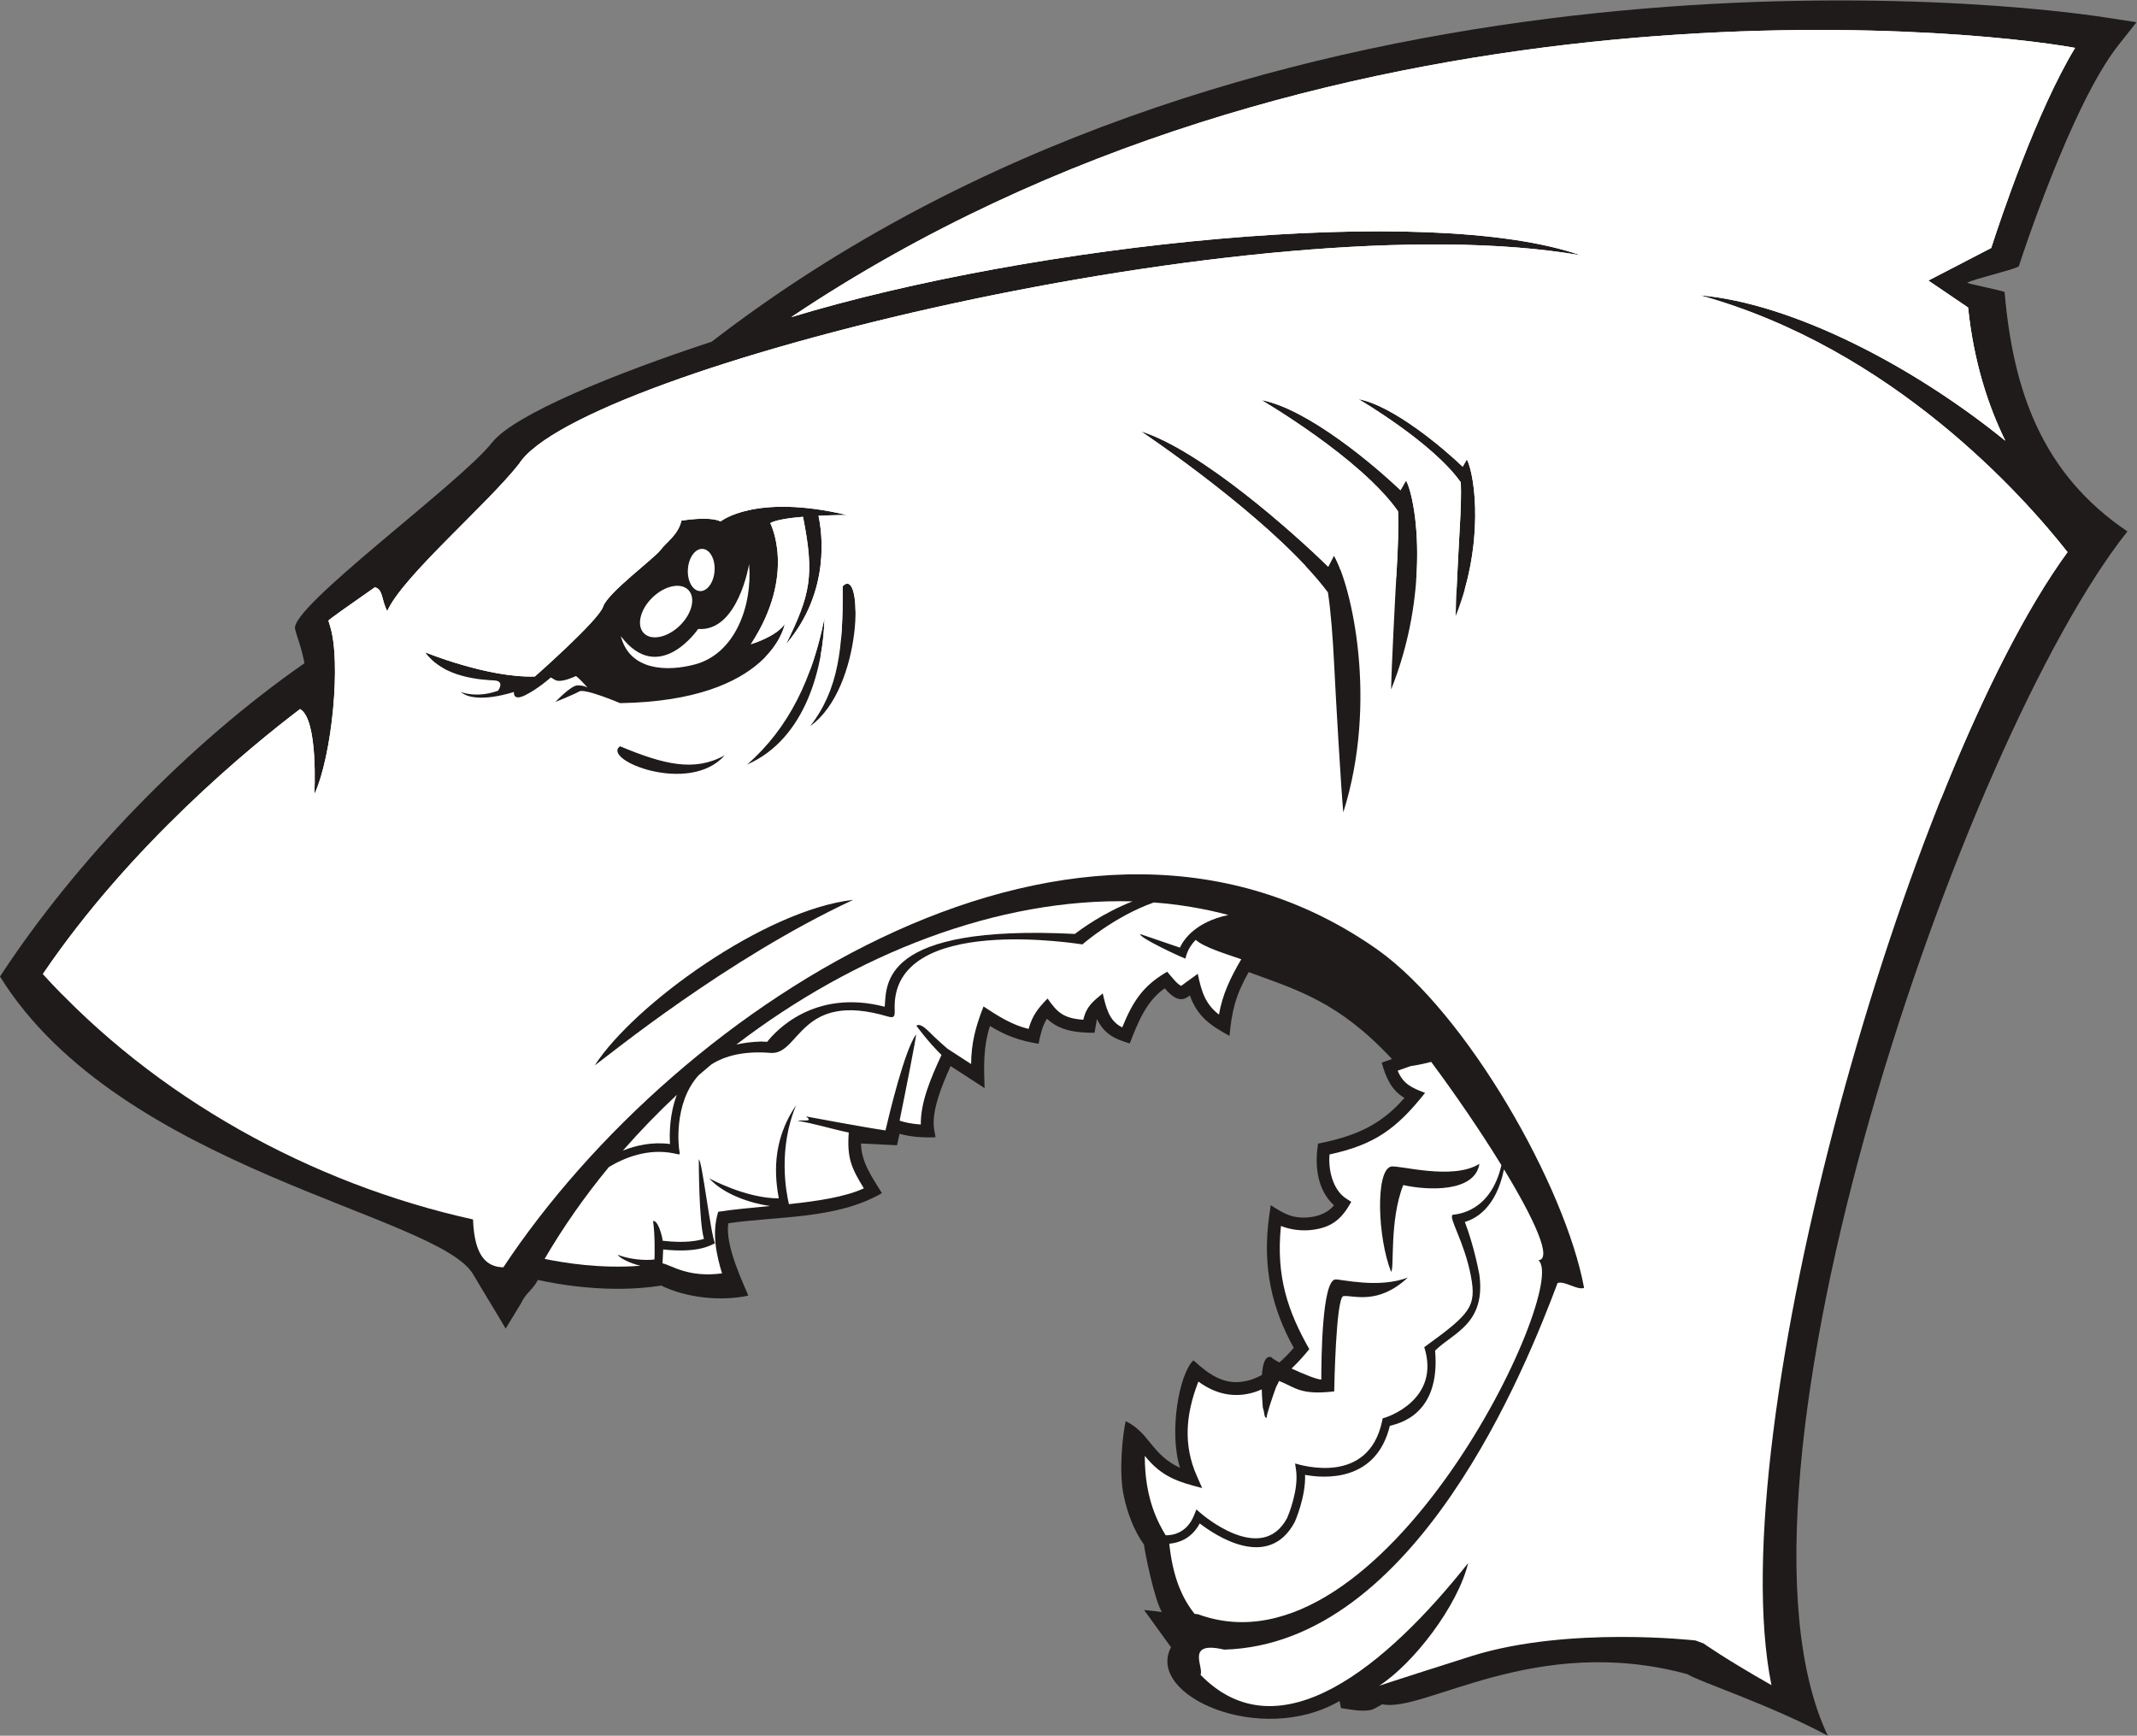<?xml version="1.0" encoding="UTF-8" standalone="no"?>
<svg
   xmlns:dc="http://purl.org/dc/elements/1.1/"
   xmlns:cc="http://creativecommons.org/ns#"
   xmlns:rdf="http://www.w3.org/1999/02/22-rdf-syntax-ns#"
   xmlns:svg="http://www.w3.org/2000/svg"
   xmlns="http://www.w3.org/2000/svg"
   viewBox="0 0 807.147 655.613"
   height="655.613"
   width="807.147"
   xml:space="preserve"
   id="svg2"
   version="1.1"><rect x="0" y="0" width="807.147" height="655.613" fill="#808080" stroke="none"/><defs
     id="defs6" /><g
     transform="matrix(1.333,0,0,-1.333,0,655.613)"
     id="g10"><g
       transform="scale(0.1)"
       id="g12"><path
         id="path14"
         style="fill:#1e1b1a;fill-opacity:1;fill-rule:nonzero;stroke:none"
         d="m 3292.21,350.609 c -20.75,32.59 -48.19,167.442 -50.71,190.711 -29.18,40.84 -47.03,90.289 -57.28,137.891 -15.87,73.668 -1.21,185.48 5.4,211.918 67.86,-32.418 72.36,-94.367 153.89,-132.078 -32.36,103.789 -1.44,267.899 37.93,304.479 47.2,-42.21 90.02,-73.389 154.16,-57.43 13.22,3.29 26.67,8.85 40.03,16.18 2.11,31.22 9.21,56.66 27.86,50.02 -1.46,-1.45 7.52,-7.23 21.58,-14.75 14.36,12.59 28.08,26.7 40.7,41.63 -59.91,108.03 -90.66,226.37 -69.27,375.8 1.35,9.42 2.71,18.85 4.06,28.28 36.47,-23.67 63.32,-40.11 113.34,-33.75 25.47,3.24 49.64,13.72 65.94,33.35 -47.63,43.77 -55.23,111.84 -45.11,174.9 101.22,20.19 175.8,49.94 244.6,129.33 -37.53,22.89 -52.52,57.82 -64.3,100.13 9.69,3.41 19.38,6.84 29.07,10.26 -150.83,162.07 -267.03,195.19 -406.11,246.32 -38.02,-67.43 -47.6,-111.26 -54.34,-180.66 -53.93,29.39 -90.67,54.28 -112.27,114.68 -27,-23.66 -49.8,-4.38 -71.41,20 -52.51,-36.87 -76.01,-97.28 -98.8,-156.21 -44.33,12.61 -73.24,28.13 -93.09,69.3 -2.29,-13.04 -4.57,-26.07 -6.85,-39.09 -51.25,0.04 -98.89,5.44 -134.74,39.97 -13.37,-20.82 -18.72,-45.84 -23.77,-71.06 -52.29,8.21 -92,22.38 -137.73,50.23 -19.43,-59.86 -17.25,-116.07 -15.23,-175.94 -32.11,20.83 -64.21,41.64 -96.31,62.47 -25.66,-56.91 -55.41,-130.35 -46.37,-181.15 1.23,-6.86 2.45,-13.72 3.67,-20.58 -38.71,-1.47 -70.49,1.43 -101.94,9.77 -2.4,-10.81 -4.81,-21.63 -7.21,-32.44 -34,1.69 -68.01,3.36 -102.01,5.05 0.68,-54.51 33.26,-97.78 59.13,-140.68 -127.23,-74.16 -292.42,-64.79 -434.81,-85.29 -11.58,-63.92 48.47,-183.28 56.33,-205.21 -77.35,-16.45 -174.32,-6.64 -246.83,28.51 -146.1,-23.14 -292.55,3.42 -349.13,16 -17.12,-30.75 -33.33,-35.47 -48.42,-66.93 -14.36,-23.64 -28.73,-47.28 -43.09,-70.93 -13.6,24.03 -77.53,128.13 -91.13,152.15 -95.77,171.26 -1001.827,297.48 -1341.64,845.5 216.648,331.23 536.07,660.46 862.719,887.77 -10.004,50.21 -19.266,67.27 -26.703,97.03 -15.387,61.54 467.444,412.79 558.054,528.12 62.91,80.07 349.97,196.43 622.41,285.86 1487.05,1147.22 3508.46,987.08 3954.81,918.05 27.44,-4.25 54.89,-8.5 82.33,-12.75 -17.21,-21.8 -34.42,-43.61 -51.64,-65.41 -133.26,-168.79 -277.42,-612.15 -281.93,-626.62 -23.06,-11.95 -123.31,-34.19 -146.36,-46.15 5.27,-3.57 100.92,-22.6 106.2,-26.18 24.09,-281.97 107.43,-516.11 348.03,-678.49 C 5562.07,2826.43 4836.16,721.609 5179.08,0 5009.17,90.621 4812.27,153.559 4781.88,174.172 4349.4,292.16 4034.4,63.301 3916.7,89.078 c -17.41,-10.027 -26.76,-14.508 -26.86,-14.559 -27.27,-8.559 -62.51,0.109 -90.18,3.621 -1.35,6.711 -2.69,13.418 -4.03,20.129 -223.4,-129.371 -549.92,15.281 -477.61,152.3 -25.44,35.219 -50.87,70.45 -76.31,105.66 l 50.5,-5.621 v 0" /><path
         id="path16"
         style="fill:#ffffff;fill-opacity:1;fill-rule:nonzero;stroke:none"
         d="m 2086.37,1958.49 c 20.98,4.71 44.23,7.7 70.06,8.53 5.78,-0.27 11.57,-0.55 17.35,-0.82 21.88,28.05 131.7,151.63 333,99.41 5.93,61.47 -14.71,234.24 538.85,206.31 16.41,12.7 80.15,59.75 163.39,92.25 -380.86,10.54 -786.17,-148.26 -1122.65,-405.68 z m 2175.06,-353.58 c -22.43,-110.81 -82.07,-140.92 -110.82,-149.06 9.07,-24.08 27.52,-77.84 41.02,-148.76 19.27,-141.19 -75.73,-165.83 -125.31,-215.97 15.79,-182.39 -103.69,-206.561 -128.21,-213.011 -39.49,-162.039 -189.59,-148.5 -240.22,-139.007 2.16,-62.864 -28.8,-132.551 -29.1,-133.153 -74.19,-139.91 -225.26,-38.449 -269.41,-4.449 -23.71,-44.539 -61.59,-55.469 -86.3,-57.461 4.79,-43.598 13.06,-85.891 29,-125.23 10.49,-25.879 24.35,-50.559 42.79,-73.61 l 9.82,-1.09 c 526.9,-193.488 1056.22,931.681 964.13,1003.051 40.64,2.91 -11.54,116.49 -97.39,257.75 z m -2496.37,53.16 c 38.18,15.13 83.98,25.05 133.36,18.52 -1.7,26.89 -1.83,83.33 19.42,139.4 -53.67,-50.16 -104.71,-102.95 -152.78,-157.92 v 0" /><path
         id="path18"
         style="fill:#ffffff;fill-opacity:1;fill-rule:nonzero;stroke:none"
         d="m 3941.5,1314.73 c -37.87,95.76 -44.76,284.44 -0.89,297.78 20.1,6.12 174.18,-40.38 251.28,7.94 -13.15,-81.48 -146.31,-75.73 -215.82,-60.13 -40.13,-101.23 -24.52,-240.57 -34.57,-245.59 z m 55.05,582.52 -36.28,-12.81 c 15.91,-38.55 41.01,-48.96 77.56,-62.91 -81.12,-102.69 -144.45,-147.22 -270.63,-174.5 -3.99,-44.91 9.69,-100.69 47.22,-125.01 4.77,-3.08 9.54,-6.17 14.3,-9.27 -25.89,-46.5 -52.74,-72.11 -110.25,-79.41 -30.48,-3.87 -62.33,0.5 -88.93,11.05 -14.97,-144.86 21.16,-244.57 80.26,-349.02 -15.48,-19.17 -32.27,-37.92 -50.17,-54.94 34.15,-15.95 73.23,-31.72 84.31,-31.21 -0.12,53.34 1.59,279.51 39.55,283.58 14.6,1.56 122.32,-26.69 205.62,5.53 -84.39,-79.17 -154.38,-49.62 -182.47,-52.62 -21.53,-2.3 -26.21,-266.98 -26.17,-270.101 -97.18,-11.089 -109.29,11.172 -156.37,29.711 -3.79,-9.91 -4.93,-9.8 -8.25,-17 -10.29,-28.871 -27.9,-79.242 -26.66,-87.32 -8.04,-1.211 -5.48,14.199 -10.97,28.398 -0.02,3.262 -2.33,25.692 -3.1,51.922 -10.07,-4.461 -20.34,-8.082 -30.8,-10.679 -48.77,-12.141 -99.08,-3.7 -148.72,32.869 -37.01,-94.951 -42.41,-181.28 -4.51,-267.311 5.07,-11.5 10.14,-23 15.21,-34.488 -70.21,18.219 -114.48,31.75 -162.56,91.309 -0.38,-124.329 40.09,-193.29 59.17,-225.141 18.95,-0.25 60.15,5.582 80.7,57.359 2.1,5.293 4.2,10.563 6.29,15.84 4.31,-3.687 8.63,-7.367 12.92,-11.058 0.5,-0.43 171.53,-149.981 244.38,-12.809 3.49,8.117 33.24,79.551 25.07,135.68 -0.89,6.16 -1.79,12.32 -2.69,18.48 16.4,-4.59 207.22,-63.711 246.5,119.609 0.62,2.84 1.22,5.68 1.83,8.508 9.41,1.16 165.12,51.364 117.72,201.542 130.03,94.26 148.72,114.21 132.08,201.58 -18.56,97.4 -63.87,165.02 -51.74,173.46 13.83,1.8 107.41,7.84 138.29,140.57 -58.02,94.46 -130.09,200.06 -199.05,292.73 -15.81,-4.18 -35.37,-8.52 -58.66,-12.12 z M 1543.18,1351.13 c 52.29,-10.97 158.47,-28.48 271.5,-19.48 -30.55,7.16 -58.27,21.42 -64.34,31.09 48.18,-18.5 98.17,-14.65 104.05,-13.13 0.83,12.88 1.52,73.88 -4.05,108.89 14.81,2.35 26.32,-44.78 27.33,-56 64,-7.55 100.87,0.22 116.91,5.39 -14.81,50.88 -14.51,224.4 -14.55,224.82 8.86,0.74 33.15,-210.04 45.81,-237.15 -12.75,-6.74 -49.41,-28.28 -146.74,-17.71 l -1.88,-39.41 c 23.81,-4.15 71.02,-41.45 168.6,-28.39 -14.62,48.48 -30.11,112.21 -10.82,174.56 42.9,6.75 94.29,11.28 147.2,16.31 -54.48,7.56 -131.26,32.4 -172.8,78.55 0.25,-0.15 102.74,-56.75 197.24,-56.94 -10.09,56.84 -22.78,158.71 49.03,263.81 -51.82,-124.38 -27.99,-247.43 -20.25,-280.12 80.83,8.59 159.79,20.39 212.31,44.83 -35.21,57.45 -48.08,85.17 -42.81,157.98 -52.01,11.08 -99.28,26.16 -144.76,33.23 12.27,3.72 47.1,-5.2 23.45,12.58 0.5,-0.07 166.56,-31.43 225.42,-39.64 10.77,46.46 54.3,227.97 86.55,271.67 1.91,-1.42 -29.75,-161.15 -46.61,-244.02 14.54,-4.76 31.96,-8.96 60.11,-11.02 -0.89,62.47 27.61,130.41 58.68,197.11 -39.2,38.24 -71.09,82.79 -71.19,82.91 6.23,5.21 17.6,1.26 35.28,-16.4 0.09,-0.11 21.61,-22.04 52.39,-48.5 l 67.35,-43.69 c 0.56,58.64 12.19,104.45 35.18,163.17 40.39,-26.91 81.06,-52.57 127.72,-63.69 10.79,38.61 27,58.7 53.78,86.16 26.82,-38.19 44.18,-56.36 101.31,-60.11 8.51,37.55 27.04,51.6 55,74.64 9.15,-38.61 17.2,-78.12 55.24,-96.33 29.58,72.32 57.85,117.69 127.41,157.72 11.31,-12.77 26.47,-33.78 39.41,-40.11 15.72,11.39 31.47,22.79 47.2,34.18 10.21,-48.61 20.35,-84.82 60.07,-115.59 9.65,55.84 31.04,101.99 63.2,156.9 -38.23,13.49 -106.57,33.7 -128.94,54.96 -23.3,-23.37 -27.62,-46.75 -29.24,-53.23 -12.93,4.44 -131.79,59.24 -128.25,69.69 37.5,-12.85 75.01,-25.69 112.51,-38.54 10.88,23.23 44.43,72.85 137.26,92.54 -68.94,18.36 -139.57,30.01 -211.26,35.44 -112.21,-39.74 -201.82,-118.54 -202.17,-118.81 -0.67,-0.55 -541.78,91.26 -531.99,-184 0.77,-20.22 -0.77,-25.87 -20.16,-20.12 -247.44,73.37 -248.39,-107.5 -329.57,-103.45 -76.68,6.42 -131.22,-7.9 -169.98,-32.83 -12.15,-10.09 -24.18,-20.34 -36.12,-30.69 -72.42,-80.47 -55.21,-207.02 -55.14,-207.52 2.77,-20.3 5.57,-17.61 -14.49,-13.54 -73.88,15.03 -140.67,-12.45 -184.25,-38.66 -68.11,-82.57 -129.3,-169.75 -182.14,-260.31 v 0" /><path
         id="path20"
         style="fill:#ffffff;fill-opacity:1;fill-rule:evenodd;stroke:none"
         d="m 3780.47,3032.14 c -3.83,78.61 -9.57,153.6 -17.83,207.7 -154.36,205.77 -528.96,455.7 -529.98,456.37 170.1,-53.32 433.4,-288.18 530.78,-383.79 l 16.31,31.6 c 49.59,-85.77 125.93,-412.72 26.4,-727.65 -6.85,75.07 -21.5,329.9 -25.68,415.77 z m 176.92,269.66 c 3.82,63.86 5.76,124.55 3.85,167.89 -106.34,151.31 -386.28,314.51 -387.05,314.95 132.4,-24.91 323.97,-188.02 394.06,-255.51 l 15.91,27.63 c 32.44,-64.68 65.29,-323.66 -42.52,-592.14 1.06,60.63 11.59,267.42 15.75,337.18 z m 178.95,123.66 c 2.85,47.87 4.3,93.37 2.87,125.85 -79.7,113.41 -289.54,235.75 -290.11,236.07 99.24,-18.66 242.83,-140.94 295.37,-191.52 l 11.93,20.72 c 24.3,-48.49 48.93,-242.62 -31.88,-443.85 0.79,45.45 8.69,200.44 11.82,252.73 z M 2417.59,2368.5 c -356.68,-166.07 -690.88,-438.96 -732.36,-469.11 109.87,171 480.92,440.66 732.36,469.11 z m -1213.18,701.54 c 0,0 178.46,-73.21 311.16,-68.64 0,0 180.75,159.01 193.33,197.91 12.58,38.9 144.14,136.13 162.44,160.15 18.31,24.03 50.34,43.47 59.49,83.51 0,0 78.94,13.73 110.97,-2.28 0,0 97.23,80.07 358.05,18.29 0,0 -36.8,0 -80.69,-2.18 9.53,-43.33 35.98,-213.68 -91.92,-363.92 69.11,140.92 81.29,194 48.05,361.04 -39.21,-3.31 -76.53,-8.78 -92.79,-17.82 0,0 75.5,-144.13 -54.91,-343.18 0,0 70.93,20.6 96.1,57.2 0,0 -36.61,-217.35 -466.74,-224.22 0,0 -99.52,42.33 -115.53,33.18 -16.02,-9.15 -67.5,-29.74 -67.5,-29.74 0,0 43.47,46.9 62.92,46.9 19.45,0 28.03,-6.58 28.03,-6.58 0,0 -29.46,34.04 -33.75,32.61 -4.29,-1.44 -42.61,-20.6 -58.92,-10.3 -16.3,10.3 -12.58,5.72 -12.58,5.72 0,0 -34.61,-30.9 -71.21,-49.2 -36.61,-18.3 -32.03,9.16 -32.03,9.16 0,0 -107.53,-36.61 -151,0 0,0 44.04,-18.88 105.81,3.43 0,0 20.59,27.45 -10.86,29.17 -31.46,1.71 -144.14,6.29 -195.92,79.79 z m 912.52,-318.18 c 119.3,104.15 184.89,244.32 219.19,414.93 -2.84,-131.34 -49.25,-340.3 -219.19,-414.93 z m 178.81,109.01 c 80.29,103.15 93.53,221.99 91.86,396 58.66,63.1 59,-287.89 -91.86,-396 z m -242.43,-82.9 c -85.74,-47.48 -172.52,-26 -296.42,25.69 -53.89,-38.22 196.46,-139.57 296.42,-25.69 z M 850.273,2909.11 C 708.672,2801.63 369.07,2523.68 121.602,2158.41 439.016,1808.32 882.348,1563.94 1340.3,1462.86 c 3.82,-104.65 38.6,-134.58 85.89,-135.64 497.35,750.65 1641.91,1489.69 2477.6,899.68 252.78,-179.84 531.76,-670.46 584.68,-958.1 -20.46,-6.78 -54.65,20.76 -75.11,13.98 -88.07,-234.11 -400.23,-1023.499 -944.81,-1038.87 -111.59,26.211 -56.16,-50.539 -67.09,-71.238 223.67,-230.262 529.08,27.476 758.54,316.539 -29.72,-121.813 -154,-283.93 -251.96,-347.621 18.57,6.609 240.97,77.691 264.94,85.082 272.91,84.25 630.43,43.199 631.46,43.098 7.63,-2.872 15.26,-5.731 22.88,-8.59 0.23,-0.149 61.69,-44.039 192.01,-117.809 -145.81,721.559 381.58,2583.679 838.99,3210.429 -124.56,158.43 -495.65,577.04 -1041.68,727.86 263.11,-23.01 605.3,-200.87 865.44,-412.33 -48.62,99.02 -89.58,223.93 -105.54,377.64 -37.51,25.45 -75.01,50.9 -112.52,76.35 59.36,30.78 118.72,61.56 178.08,92.34 25.65,79.57 127.77,385.52 237.6,567.02 -310.35,56.71 -2137.49,242.05 -3637.92,-763.07 685.65,208.3 1807.73,325.7 2237.26,175.27 -901.27,156.96 -2839.44,-324 -3008.32,-590.95 -91.28,-116.15 -330.48,-319.55 -373.5,-417.34 -17.44,33.84 -11.05,61.13 -34.88,67.68 -64.485,-44.91 -132.238,-92.63 -131.758,-94.56 1.039,-4.15 2.598,-9.01 4.547,-15.1 31.926,-99.56 6.262,-367.59 -44.391,-476.99 0.016,0.36 11.789,212.41 -40.465,241.49 v 0" /><path
         id="path22"
         style="fill:#ffffff;fill-opacity:1;fill-rule:evenodd;stroke:none"
         d="m 1848.72,3225.25 c 34.86,33.79 80.44,43.32 101.79,21.28 21.36,-22.03 10.4,-67.28 -24.47,-101.07 -34.86,-33.79 -80.43,-43.32 -101.79,-21.29 -21.35,22.04 -10.4,67.29 24.47,101.08 v 0" /><path
         id="path24"
         style="fill:#ffffff;fill-opacity:1;fill-rule:evenodd;stroke:none"
         d="m 1949.13,3305.73 c 2.23,33.02 20.94,58.64 41.81,57.23 20.87,-1.4 35.98,-29.31 33.75,-62.33 -2.23,-33.02 -20.95,-58.64 -41.81,-57.24 -20.87,1.41 -35.98,29.32 -33.75,62.34 v 0" /><path
         id="path26"
         style="fill:#ffffff;fill-opacity:1;fill-rule:evenodd;stroke:none"
         d="m 2122.59,3320 c 0,0 -31.26,-192.5 -144.42,-183.92 0,0 -110.97,-163.19 -219.13,-20.31 25.45,-99.1 132.59,-100.88 210.11,-80.16 114.07,30.51 163.3,166.2 153.44,284.39 v 0" /><path
         id="path28"
         style="fill:#ffffff;fill-opacity:1;fill-rule:evenodd;stroke:none"
         d="m 177.109,2099.59 c 114.051,-9.6 224.5,-5.52 290.68,30.88 183.031,100.66 420.973,375.22 420.973,375.22 0,0 123.548,-109.83 160.148,-77.8 36.61,32.04 228.79,334.04 324.88,356.92 96.09,22.88 -84.08,113.83 -84.08,155.58 0,0 -69.85,71.34 -33.7,84.37 -19.73,11.04 -37.82,25.72 -51.6,45.28 0,0 178.46,-73.21 311.16,-68.64 0,0 180.75,159.01 193.33,197.91 12.58,38.9 144.14,136.13 162.44,160.15 18.31,24.03 50.34,43.47 59.49,83.51 0,0 78.94,13.73 110.97,-2.28 0,0 97.23,80.07 358.05,18.29 0,0 -36.8,0 -80.69,-2.18 9.53,-43.33 35.98,-213.68 -91.92,-363.92 69.11,140.92 81.29,194 48.05,361.04 -39.21,-3.31 -76.53,-8.78 -92.79,-17.82 0,0 75.5,-144.13 -54.91,-343.18 0,0 70.93,20.6 96.1,57.2 0,0 -7.37,-43.55 -54.05,-92.27 33.39,-29.84 102.46,-82.76 127.01,-34.99 16.31,45.19 29.27,93.21 39.47,143.93 -0.7,-32.2 -4.03,-69.07 -11.13,-107.47 19.55,18.02 41.73,30.49 58.22,49.47 3.98,44.78 4.92,93.74 4.39,148.08 22.24,23.92 36.09,-11.7 36.5,-71.04 96.99,59.25 612.63,184.53 1276.44,127.37 -174.61,187.34 -466.99,382.41 -467.88,383.01 170.1,-53.32 433.4,-288.18 530.78,-383.79 l 16.31,31.6 c 5.9,-10.22 12.19,-23.9 18.52,-40.53 51.94,-5.77 104.62,-12.61 158.02,-20.79 0.4,7.14 0.78,13.56 1.1,19.1 3.82,63.86 5.76,124.55 3.85,167.89 -106.34,151.31 -386.28,314.51 -387.05,314.95 132.4,-24.91 323.97,-188.02 394.06,-255.51 l 15.91,27.63 c 19.32,-38.51 38.77,-145.92 28.6,-283.19 37.93,-6.39 76.21,-13.48 114.73,-21.2 2.8,62.35 6.83,139.25 8.85,173.09 2.85,47.87 4.3,93.37 2.87,125.85 -79.7,113.41 -289.54,235.75 -290.11,236.07 99.24,-18.66 242.83,-140.94 295.37,-191.52 l 11.93,20.72 c 21.26,-42.41 42.76,-196.2 -6.23,-368.73 437.12,-90.37 907.7,-269.06 1349.96,-592.55 115.41,288.54 239.17,535.4 358.19,698.5 -124.56,158.43 -495.65,577.04 -1041.68,727.86 263.11,-23.01 605.3,-200.87 865.44,-412.33 -48.62,99.02 -89.58,223.93 -105.54,377.64 -37.51,25.45 -75.01,50.9 -112.52,76.35 59.36,30.78 118.72,61.56 178.08,92.34 25.65,79.57 127.77,385.52 237.6,567.02 -310.35,56.71 -2137.49,242.05 -3637.92,-763.07 685.65,208.3 1807.73,325.7 2237.26,175.27 -901.27,156.96 -2839.44,-324 -3008.32,-590.95 -91.28,-116.15 -330.48,-319.55 -373.5,-417.34 -17.44,33.84 -11.05,61.13 -34.88,67.68 -64.485,-44.91 -132.238,-92.63 -131.758,-94.56 1.039,-4.15 2.598,-9.01 4.547,-15.1 31.926,-99.56 6.262,-367.59 -44.391,-476.99 0.016,0.36 11.789,212.41 -40.465,241.49 -141.601,-107.48 -481.203,-385.43 -728.671,-750.7 18.093,-19.96 36.617,-39.55 55.507,-58.82 v 0" /></g></g></svg>